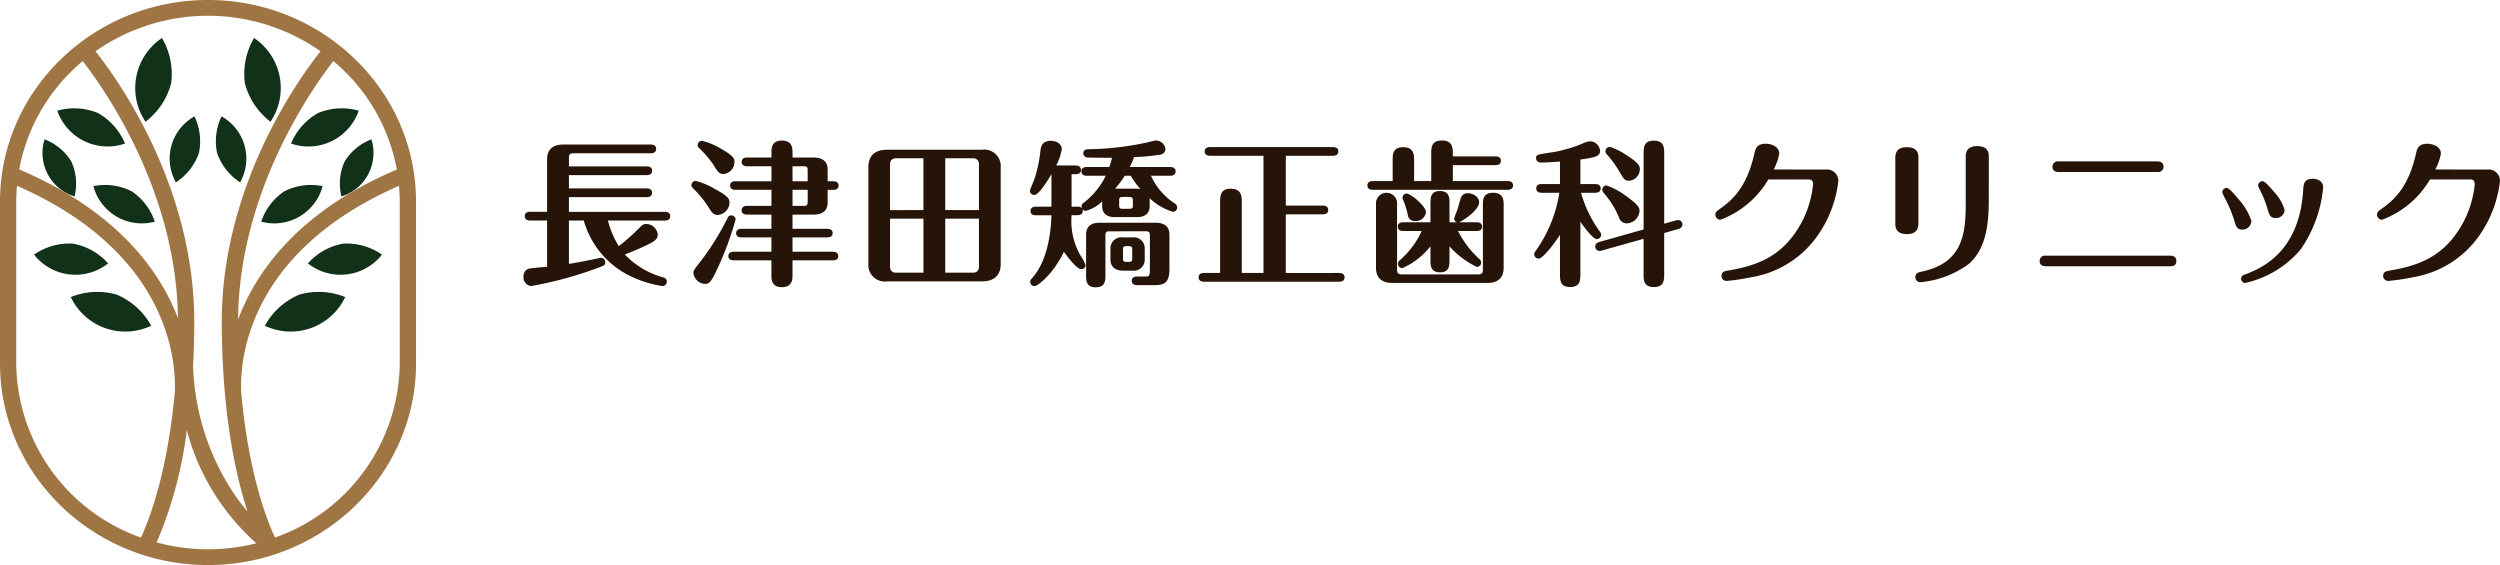<svg id="logo" xmlns="http://www.w3.org/2000/svg" width="300.855" height="68" viewBox="0 0 300.855 68">
  <g id="グループ_1813" data-name="グループ 1813" transform="translate(25.951 4.572)">
    <path id="パス_3974" data-name="パス 3974" d="M168.147,557.493a8.55,8.55,0,0,0-4.12,3.734,7.25,7.25,0,0,0,9.673-3.452A8.555,8.555,0,0,0,168.147,557.493Z" transform="translate(-158.108 -526.601)" fill="#113219"/>
    <path id="パス_3975" data-name="パス 3975" d="M175.268,549.3a7.476,7.476,0,0,0-4.24,2.38,6.341,6.341,0,0,0,8.918-1.057A7.477,7.477,0,0,0,175.268,549.3Z" transform="translate(-159.93 -524.554)" fill="#113219"/>
    <path id="パス_3976" data-name="パス 3976" d="M156.208,533.048a6.868,6.868,0,0,0,2.764,3.5,5.819,5.819,0,0,0-2.234-7.935A6.864,6.864,0,0,0,156.208,533.048Z" transform="translate(-156.026 -519.18)" fill="#113219"/>
    <path id="パス_3977" data-name="パス 3977" d="M166.249,540.516a7.108,7.108,0,0,0-2.81,3.671,6.027,6.027,0,0,0,7.392-4.272A7.108,7.108,0,0,0,166.249,540.516Z" transform="translate(-157.955 -522.084)" fill="#113219"/>
    <path id="パス_3978" data-name="パス 3978" d="M176.8,535.037a6.463,6.463,0,0,0-.379,4.185,5.48,5.48,0,0,0,3.611-6.872A6.468,6.468,0,0,0,176.8,535.037Z" transform="translate(-161.286 -520.152)" fill="#113219"/>
    <path id="パス_3979" data-name="パス 3979" d="M160.743,521.31a8.549,8.549,0,0,0,3.081,4.629,7.25,7.25,0,0,0-1.977-10.078A8.555,8.555,0,0,0,160.743,521.31Z" transform="translate(-157.225 -515.86)" fill="#113219"/>
    <path id="パス_3980" data-name="パス 3980" d="M171.542,527.866a7.546,7.546,0,0,0-3.252,3.671,6.395,6.395,0,0,0,8.147-3.958A7.54,7.54,0,0,0,171.542,527.866Z" transform="translate(-159.218 -518.835)" fill="#113219"/>
  </g>
  <g id="グループ_1814" data-name="グループ 1814" transform="translate(4.098 4.572)">
    <path id="パス_3981" data-name="パス 3981" d="M138.017,557.493a8.554,8.554,0,0,1,4.12,3.734,7.25,7.25,0,0,1-9.674-3.452A8.555,8.555,0,0,1,138.017,557.493Z" transform="translate(-128.04 -526.601)" fill="#113219"/>
    <path id="パス_3982" data-name="パス 3982" d="M131.162,549.3a7.476,7.476,0,0,1,4.239,2.38,6.34,6.34,0,0,1-8.918-1.057A7.477,7.477,0,0,1,131.162,549.3Z" transform="translate(-126.484 -524.554)" fill="#113219"/>
    <path id="パス_3983" data-name="パス 3983" d="M152.072,533.048a6.869,6.869,0,0,1-2.764,3.5,5.818,5.818,0,0,1,2.233-7.935A6.864,6.864,0,0,1,152.072,533.048Z" transform="translate(-132.239 -519.18)" fill="#113219"/>
    <path id="パス_3984" data-name="パス 3984" d="M140.718,540.516a7.109,7.109,0,0,1,2.809,3.671,6.028,6.028,0,0,1-7.392-4.272A7.11,7.11,0,0,1,140.718,540.516Z" transform="translate(-128.996 -522.084)" fill="#113219"/>
    <path id="パス_3985" data-name="パス 3985" d="M131.36,535.037a6.462,6.462,0,0,1,.379,4.185,5.48,5.48,0,0,1-3.61-6.872A6.465,6.465,0,0,1,131.36,535.037Z" transform="translate(-126.863 -520.152)" fill="#113219"/>
    <path id="パス_3986" data-name="パス 3986" d="M147.274,521.31a8.55,8.55,0,0,1-3.081,4.629,7.249,7.249,0,0,1,1.978-10.078A8.552,8.552,0,0,1,147.274,521.31Z" transform="translate(-130.777 -515.86)" fill="#113219"/>
    <path id="パス_3987" data-name="パス 3987" d="M135.16,527.866a7.543,7.543,0,0,1,3.251,3.671,6.4,6.4,0,0,1-8.147-3.958A7.542,7.542,0,0,1,135.16,527.866Z" transform="translate(-127.468 -518.835)" fill="#113219"/>
  </g>
  <path id="パス_3988" data-name="パス 3988" d="M145.977,509.679c-13.8,0-25.033,10.882-25.033,24.259V553.42c0,13.376,11.229,24.259,25.033,24.259S171.01,566.8,171.01,553.42V533.938C171.01,520.561,159.78,509.679,145.977,509.679Zm22.723,20.4c-11.809,5.027-16.929,12.23-19.1,18.051.109-15.349,8.854-27.745,11.459-31.1A22.2,22.2,0,0,1,168.7,530.078Zm-9.185-14.232c-2.777,3.514-11.952,16.37-11.885,32.745.045,10.875,1.67,18.245,3.093,22.631-.491-.578-1.008-1.237-1.528-1.988a29.4,29.4,0,0,1-5.016-15.53c.086-1.61.138-3.313.145-5.113.067-16.374-9.108-29.23-11.885-32.745a23.6,23.6,0,0,1,27.077,0ZM130.9,517.033c2.6,3.341,11.291,15.665,11.456,30.942-.077-.2-.15-.406-.235-.613-2.116-5.163-7.109-12.293-18.865-17.294A22.2,22.2,0,0,1,130.9,517.033Zm-8,36.387V533.938c0-.64.035-1.272.089-1.9,18.676,8.182,19.163,21.629,18.985,24.886-.893,9.725-3.093,15.358-4.066,17.444A22.439,22.439,0,0,1,122.9,553.42Zm16.892,21.539a49.658,49.658,0,0,0,3.632-13.515,27.632,27.632,0,0,0,8.374,13.614,23.749,23.749,0,0,1-12.006-.1Zm29.257-21.539a22.439,22.439,0,0,1-15.012,20.949c-.972-2.072-3.165-7.663-4.059-17.378-.186-3.144.183-16.716,18.982-24.952.055.627.089,1.259.089,1.9Z" transform="translate(-120.944 -509.679)" fill="#a07544"/>
  <g id="ロゴ" transform="translate(63 16.907)">
    <path id="パス_3989" data-name="パス 3989" d="M216.465,570.116a11.117,11.117,0,0,0,1.3,3.08,22.846,22.846,0,0,0,2.235-1.953c.6-.6.7-.713,1.127-.713a1.413,1.413,0,0,1,1.333,1.3c0,.376-.206.676-.939,1.051a29.589,29.589,0,0,1-3.024,1.315,9.908,9.908,0,0,0,4.563,2.742c.357.093.488.244.488.544A.515.515,0,0,1,223,578a13.421,13.421,0,0,1-4.808-1.727,10.683,10.683,0,0,1-4.638-6.16h-1.784v5.22c.77-.113,2.216-.4,2.648-.488.282-.056,1.107-.244,1.221-.244a.532.532,0,0,1,.507.526c0,.375-.131.414-1.277.826A45.213,45.213,0,0,1,207.206,578a1.043,1.043,0,0,1-.9-1.108.962.962,0,0,1,.582-.977c.169-.056,2.047-.226,2.253-.244v-5.558h-2.047c-.206,0-.638-.056-.638-.526,0-.451.414-.525.638-.525h2.047v-6.292c0-1.033.507-1.8,1.953-1.8h10.535c.206,0,.638.056.638.526,0,.45-.413.525-.638.525h-9.315c-.451,0-.544.188-.544.545V563.6h9.371c.206,0,.638.056.638.525,0,.451-.414.527-.638.527h-9.371v1.6h9.371c.206,0,.638.056.638.525,0,.451-.414.526-.638.526h-9.371v1.766h11.55c.206,0,.638.056.638.525,0,.45-.414.526-.638.526Z" transform="translate(-206.305 -560.483)" fill="#261408"/>
    <path id="パス_3990" data-name="パス 3990" d="M236.794,569.268c-.526,0-.7-.263-1.127-.939a12.124,12.124,0,0,0-1.746-2.16c-.244-.244-.3-.338-.3-.47a.525.525,0,0,1,.526-.525,9.068,9.068,0,0,1,2.31.977c1.615.882,1.746,1.183,1.746,1.652A1.523,1.523,0,0,1,236.794,569.268Zm2.14.563a38.244,38.244,0,0,1-1.99,5.484c-.864,1.878-1.09,2.254-1.69,2.254a1.458,1.458,0,0,1-1.39-1.352c0-.263.075-.357.752-1.221a31.382,31.382,0,0,0,3.361-5.37c.131-.245.225-.3.45-.3A.5.5,0,0,1,238.934,569.831Zm-1.445-5.483c-.507,0-.676-.226-1.277-1.2a12.773,12.773,0,0,0-1.672-1.934.457.457,0,0,1-.169-.338.513.513,0,0,1,.525-.527,8.035,8.035,0,0,1,2.254.939c1.6.9,1.653,1.221,1.653,1.653A1.458,1.458,0,0,1,237.489,564.348Zm5.765,1.9h-4.338c-.225,0-.638-.056-.638-.526,0-.432.394-.507.638-.507h4.338v-1.8h-2.949c-.225,0-.638-.076-.638-.526,0-.432.376-.526.638-.526h2.949v-.6c0-.507,0-1.445,1.277-1.445,1.239,0,1.258.976,1.258,1.445v.6h2.554c.864,0,1.671.338,1.671,1.427v1.428h.676c.15,0,.638.018.638.526,0,.488-.47.507-.638.507h-.676V567.8c0,1.014-.695,1.427-1.671,1.427h-2.554v1.709h4.169c.206,0,.658.056.658.526,0,.451-.432.507-.658.507h-4.169V573.7h4.864c.206,0,.638.056.638.526,0,.451-.413.507-.638.507h-4.864v1.783c0,.489-.019,1.447-1.3,1.447-1.24,0-1.24-.977-1.24-1.447v-1.783h-4.526c-.244,0-.657-.056-.657-.507s.394-.526.657-.526h4.526v-1.728h-3.587c-.187,0-.657-.018-.657-.507s.451-.526.657-.526h3.587v-1.709h-2.949c-.225,0-.638-.075-.638-.526,0-.431.376-.526.638-.526h2.949Zm2.535-1.033h1.822V563.9c0-.375-.075-.488-.488-.488h-1.334Zm0,2.966h1.334c.413,0,.488-.112.488-.487v-1.446h-1.822Z" transform="translate(-213.414 -560.311)" fill="#261408"/>
    <path id="パス_3991" data-name="パス 3991" d="M278.333,575.555c0,1.521-.958,2.1-2.254,2.1H264.661a1.98,1.98,0,0,1-2.253-2.1V563.912c0-1.521.958-2.1,2.253-2.1h11.418a1.981,1.981,0,0,1,2.254,2.1Zm-9.3-6.479v-6.234h-3.4a.667.667,0,0,0-.62.638v5.6Zm-4.018,1.033v5.878a.651.651,0,0,0,.62.62h3.4v-6.5Zm10.7-1.033v-5.6a.67.67,0,0,0-.638-.638h-3.418v6.234Zm-4.057,1.033v6.5h3.418a.654.654,0,0,0,.638-.62v-5.878Z" transform="translate(-220.906 -560.701)" fill="#261408"/>
    <path id="パス_3992" data-name="パス 3992" d="M293.7,568.274h.714a.659.659,0,0,1,.526.187.43.43,0,0,1-.038-.206.546.546,0,0,1,.282-.47,9.215,9.215,0,0,0,2.63-3.23h-2.292c-.226,0-.638-.075-.638-.526,0-.47.432-.526.638-.526h2.723a11.253,11.253,0,0,0,.319-1.107c-.619,0-2.7-.019-2.929-.038a.518.518,0,0,1-.525-.526c0-.244.169-.47.6-.47a35.164,35.164,0,0,0,7.042-.807c.112-.018.957-.244,1.07-.244A1.173,1.173,0,0,1,305,561.344a.712.712,0,0,1-.657.676,24.083,24.083,0,0,1-3.118.282,9.068,9.068,0,0,1-.526,1.2h4.883c.188,0,.638.056.638.526,0,.488-.451.526-.638.526h-2.329a7.9,7.9,0,0,0,2.817,3.305.58.58,0,0,1,.338.507.51.51,0,0,1-.507.527,6.991,6.991,0,0,1-2.8-1.634v.919c0,.977-.638,1.352-1.5,1.352H298.88c-.545,0-1.5-.15-1.5-1.352v-.544a4.508,4.508,0,0,1-1.953,1.146.542.542,0,0,1-.414-.188.818.818,0,0,1,.039.188c0,.469-.433.525-.638.525H293.7a8.431,8.431,0,0,0,1.014,4.751,6.751,6.751,0,0,1,.676,1.24.521.521,0,0,1-.526.507c-.564,0-1.84-1.747-2.085-2.1-1.3,2.723-3.173,4.131-3.53,4.131a.509.509,0,0,1-.526-.507c0-.206.093-.3.244-.47,2.046-2.29,2.272-6.215,2.309-7.549H289.4c-.206,0-.639-.037-.639-.507,0-.488.451-.525.639-.525h1.877v-3.907c-.544.9-1.521,2.5-2.066,2.5a.521.521,0,0,1-.525-.507c0-.132.432-1.108.507-1.315a15.534,15.534,0,0,0,.75-3.436c.057-.47.132-1.259,1.278-1.259.676,0,1.3.376,1.3,1.014a6.284,6.284,0,0,1-.676,1.954h2.347c.226,0,.638.075.638.525,0,.47-.432.526-.638.526H293.7Zm4.564,2.966c-.394,0-.489.113-.489.508v4.732c0,.657,0,1.5-1.164,1.5s-1.164-.826-1.164-1.5v-4.845c0-1.127.807-1.427,1.652-1.427h6.724c.957,0,1.653.394,1.653,1.427v4.206c0,1.841-.9,1.878-1.991,1.878h-1.9c-.226,0-.638-.056-.638-.526s.431-.507.638-.507h.995c.338,0,.544,0,.544-.714v-4.225c0-.376-.075-.508-.488-.508Zm2.741.732a1.316,1.316,0,0,1,1.5,1.352v1.3a1.32,1.32,0,0,1-1.5,1.351h-1.127c-.732,0-1.5-.319-1.5-1.351v-1.3a1.321,1.321,0,0,1,1.5-1.352Zm.6-5.859a3.2,3.2,0,0,1,.376.038,9.777,9.777,0,0,1-1.164-1.6H300.1a11.871,11.871,0,0,1-1.164,1.559Zm-.525,1.465c0-.338-.038-.47-.47-.47h-.732c-.432,0-.451.151-.451.47v.488c0,.338.019.47.451.47h.732c.431,0,.47-.132.47-.47ZM301,573.4c0-.376-.15-.376-.714-.376-.357,0-.394.15-.394.376v1.145c0,.225.038.376.394.376.564,0,.714,0,.714-.376Z" transform="translate(-227.745 -560.311)" fill="#261408"/>
    <path id="パス_3993" data-name="パス 3993" d="M333.063,576.531c.226,0,.639.075.639.526,0,.469-.432.526-.639.526h-16.3c-.225,0-.638-.075-.638-.526,0-.47.432-.526.638-.526h1.954v-8.526c0-.695,0-1.615,1.277-1.615,1.333,0,1.333.977,1.333,1.615v8.526h2.611v-14.1h-6.442c-.225,0-.638-.075-.638-.526,0-.47.432-.526.638-.526h14.817c.226,0,.638.075.638.526,0,.469-.432.526-.638.526h-5.69v5.99h4.469c.244,0,.639.075.639.526,0,.469-.414.525-.639.525h-4.469v7.061Z" transform="translate(-234.887 -560.589)" fill="#261408"/>
    <path id="パス_3994" data-name="パス 3994" d="M351.273,565.193v-3.286c0-.714,0-1.6,1.3-1.6s1.3.976,1.3,1.6v.319h5.146c.243,0,.638.076.638.526,0,.469-.413.526-.638.526h-5.146v1.915h6.61c.206,0,.638.056.638.526,0,.451-.413.526-.638.526H344.231c-.206,0-.639-.056-.639-.526,0-.451.413-.526.639-.526h2.4V562.64c0-.639,0-1.522,1.278-1.522,1.3,0,1.3,1,1.3,1.522v2.554Zm-4.112,10.685c0,.338.094.545.544.545h9.239c.433,0,.545-.188.545-.545v-7.831c0-.582,0-1.446,1.221-1.446,1.277,0,1.277.939,1.277,1.446v7.605c0,.995-.507,1.8-1.953,1.8H346.578c-1.427,0-1.953-.789-1.953-1.8v-7.681a1.271,1.271,0,1,1,2.535,0Zm6.31-1.2c0,.638,0,1.5-1.127,1.5-1.164,0-1.164-.845-1.164-1.5v-1.634a8.862,8.862,0,0,1-3.381,2.629.521.521,0,0,1-.526-.507.592.592,0,0,1,.245-.469,10.467,10.467,0,0,0,2.61-3.493h-2.235c-.226,0-.639-.076-.639-.526,0-.47.432-.526.639-.526h3.287v-2.235c0-.676,0-1.521,1.127-1.521,1.164,0,1.164.826,1.164,1.521v2.235h.92a.46.46,0,0,1-.357-.451c0-.131.338-.9.414-1.144.093-.282.338-1.278.45-1.465a.813.813,0,0,1,.789-.433c.676,0,1.352.489,1.352,1.07,0,.976-1.954,2.253-2.423,2.423h2.141c.226,0,.638.076.638.526,0,.47-.432.526-.638.526H354.5a11.564,11.564,0,0,0,2.554,3.361.545.545,0,0,1,.225.431.512.512,0,0,1-.525.526,10.331,10.331,0,0,1-3.286-2.479Zm-5.014-5.389a9.755,9.755,0,0,0-.62-1.954.271.271,0,0,1-.019-.131.489.489,0,0,1,.489-.508c.469,0,2.328,1.5,2.328,2.235a1.206,1.206,0,0,1-1.3,1.07A.805.805,0,0,1,348.457,569.288Z" transform="translate(-242.035 -560.311)" fill="#261408"/>
    <path id="パス_3995" data-name="パス 3995" d="M376.288,576.336c0,.751,0,1.615-1.239,1.615-1.221,0-1.221-.826-1.221-1.615v-4.657c-.807,1.239-2.1,2.855-2.554,2.855a.541.541,0,0,1-.544-.526c0-.169.056-.244.206-.451a16.326,16.326,0,0,0,2.817-6.948h-2.141c-.207,0-.638-.056-.638-.525,0-.489.451-.526.638-.526h2.216v-2.7c-1.127.076-1.859.112-2.253.112-.62,0-.62-.45-.62-.507,0-.451.056-.451,2.216-.77a17,17,0,0,0,3.361-1,2.375,2.375,0,0,1,.976-.281,1.247,1.247,0,0,1,1.146,1.164c0,.657-.639.789-2.366,1.033v2.949h1.8c.206,0,.638.056.638.526s-.432.525-.638.525h-1.728a14.7,14.7,0,0,0,2.216,4.6c.169.226.206.3.206.451a.536.536,0,0,1-.525.525c-.451,0-1.484-1.389-1.972-2.084Zm2.591-2.779a.967.967,0,0,1-.32.056.537.537,0,0,1-.488-.544c0-.394.375-.507.507-.545l5.314-1.5v-9.108c0-.714,0-1.578,1.221-1.578,1.258,0,1.258.845,1.258,1.578v8.412l1.408-.394a1.327,1.327,0,0,1,.3-.037.518.518,0,0,1,.488.526.578.578,0,0,1-.488.544l-1.709.487v4.9c0,.732,0,1.6-1.239,1.6s-1.24-.845-1.24-1.6v-4.206Zm.544-7.831a8.8,8.8,0,0,1,2.4,1.3c1.54,1.107,1.578,1.445,1.578,1.765a1.6,1.6,0,0,1-1.5,1.5.973.973,0,0,1-.976-.714,9.931,9.931,0,0,0-1.539-2.591c-.357-.432-.47-.563-.47-.732A.521.521,0,0,1,379.424,565.726Zm.414-4.638a7.582,7.582,0,0,1,1.8.864c1.8,1.127,1.8,1.483,1.8,1.821a1.393,1.393,0,0,1-1.3,1.389c-.507,0-.583-.149-1.165-1.107a12.271,12.271,0,0,0-1.5-2.066.546.546,0,0,1-.169-.375A.525.525,0,0,1,379.838,561.088Z" transform="translate(-249.098 -560.317)" fill="#261408"/>
    <path id="パス_3996" data-name="パス 3996" d="M413.536,563.943A1.367,1.367,0,0,1,415,565.313a14.228,14.228,0,0,1-2.423,6.479,12.139,12.139,0,0,1-8.018,5.108,26.12,26.12,0,0,1-3,.45.6.6,0,0,1-.62-.6c0-.506.357-.582.958-.676,3.793-.658,6.553-1.934,8.619-5.653a12.425,12.425,0,0,0,1.446-4.714c0-.207-.075-.563-.47-.563h-4.92a11.267,11.267,0,0,1-5.765,4.844.592.592,0,0,1-.6-.6c0-.319.094-.394.62-.77,1.465-1.033,3.155-2.61,4.038-6.478.132-.62.282-1.3,1.389-1.3.6,0,1.634.3,1.634,1.2a6.251,6.251,0,0,1-.676,1.9Z" transform="translate(-256.769 -560.45)" fill="#261408"/>
    <path id="パス_3997" data-name="パス 3997" d="M432.252,570.483c0,.356,0,1.333-1.371,1.333-1.409,0-1.409-.92-1.409-1.315v-7.831c0-.357,0-1.315,1.371-1.315,1.408,0,1.408.9,1.408,1.315Zm8.469-2.76c0,3.4-.507,6.009-2.4,7.68a11.628,11.628,0,0,1-5.822,2.2.608.608,0,0,1-.619-.6c0-.508.413-.6.695-.657,5.108-1.053,5.371-4.676,5.371-8.376V562.54c0-.357,0-1.315,1.371-1.315,1.408,0,1.408.9,1.408,1.315Z" transform="translate(-264.386 -560.549)" fill="#261408"/>
    <path id="パス_3998" data-name="パス 3998" d="M468.673,575.055c.413,0,.732.188.732.638,0,.638-.526.638-.732.638H453.687c-.394,0-.732-.169-.732-.638a.638.638,0,0,1,.732-.638Zm-1.54-11.343c.394,0,.732.189.732.639a.638.638,0,0,1-.732.638H455.228c-.432,0-.732-.188-.732-.638a.632.632,0,0,1,.732-.639Z" transform="translate(-270.498 -561.196)" fill="#261408"/>
    <path id="パス_3999" data-name="パス 3999" d="M484.083,571.488a16.267,16.267,0,0,0-.957-2.347,5.274,5.274,0,0,1-.469-.995.53.53,0,0,1,.525-.507c.32,0,.958.789,1.371,1.276a7.61,7.61,0,0,1,1.615,2.685,1.081,1.081,0,0,1-1.071,1.052C484.421,572.652,484.309,572.3,484.083,571.488Zm10.723-3.924A15.619,15.619,0,0,1,492.121,575a12.15,12.15,0,0,1-6.7,4.075.5.5,0,0,1-.488-.507.479.479,0,0,1,.394-.489c1.69-.638,6.554-2.44,7.061-10.046.056-.921.112-1.5,1.2-1.5C493.83,566.53,494.807,566.662,494.807,567.563Zm-6.779,2.347a11.43,11.43,0,0,0-.864-2.085c-.169-.357-.188-.394-.188-.508a.535.535,0,0,1,.544-.487c.3,0,1,.845,1.334,1.239a5.52,5.52,0,0,1,1.314,2.216,1.035,1.035,0,0,1-.976.976C488.44,571.262,488.366,571.037,488.027,569.911Z" transform="translate(-278.228 -561.929)" fill="#261408"/>
    <path id="パス_4000" data-name="パス 4000" d="M521.172,563.943a1.367,1.367,0,0,1,1.465,1.371,14.227,14.227,0,0,1-2.423,6.479A12.139,12.139,0,0,1,512.2,576.9a26.147,26.147,0,0,1-3.005.45.6.6,0,0,1-.619-.6c0-.506.357-.582.957-.676,3.794-.658,6.554-1.934,8.62-5.653a12.425,12.425,0,0,0,1.446-4.714c0-.207-.075-.563-.47-.563h-4.92a11.267,11.267,0,0,1-5.765,4.844.592.592,0,0,1-.6-.6c0-.319.094-.394.619-.77,1.465-1.033,3.155-2.61,4.038-6.478.131-.62.282-1.3,1.389-1.3.6,0,1.634.3,1.634,1.2a6.251,6.251,0,0,1-.676,1.9Z" transform="translate(-284.782 -560.45)" fill="#261408"/>
  </g>
</svg>
